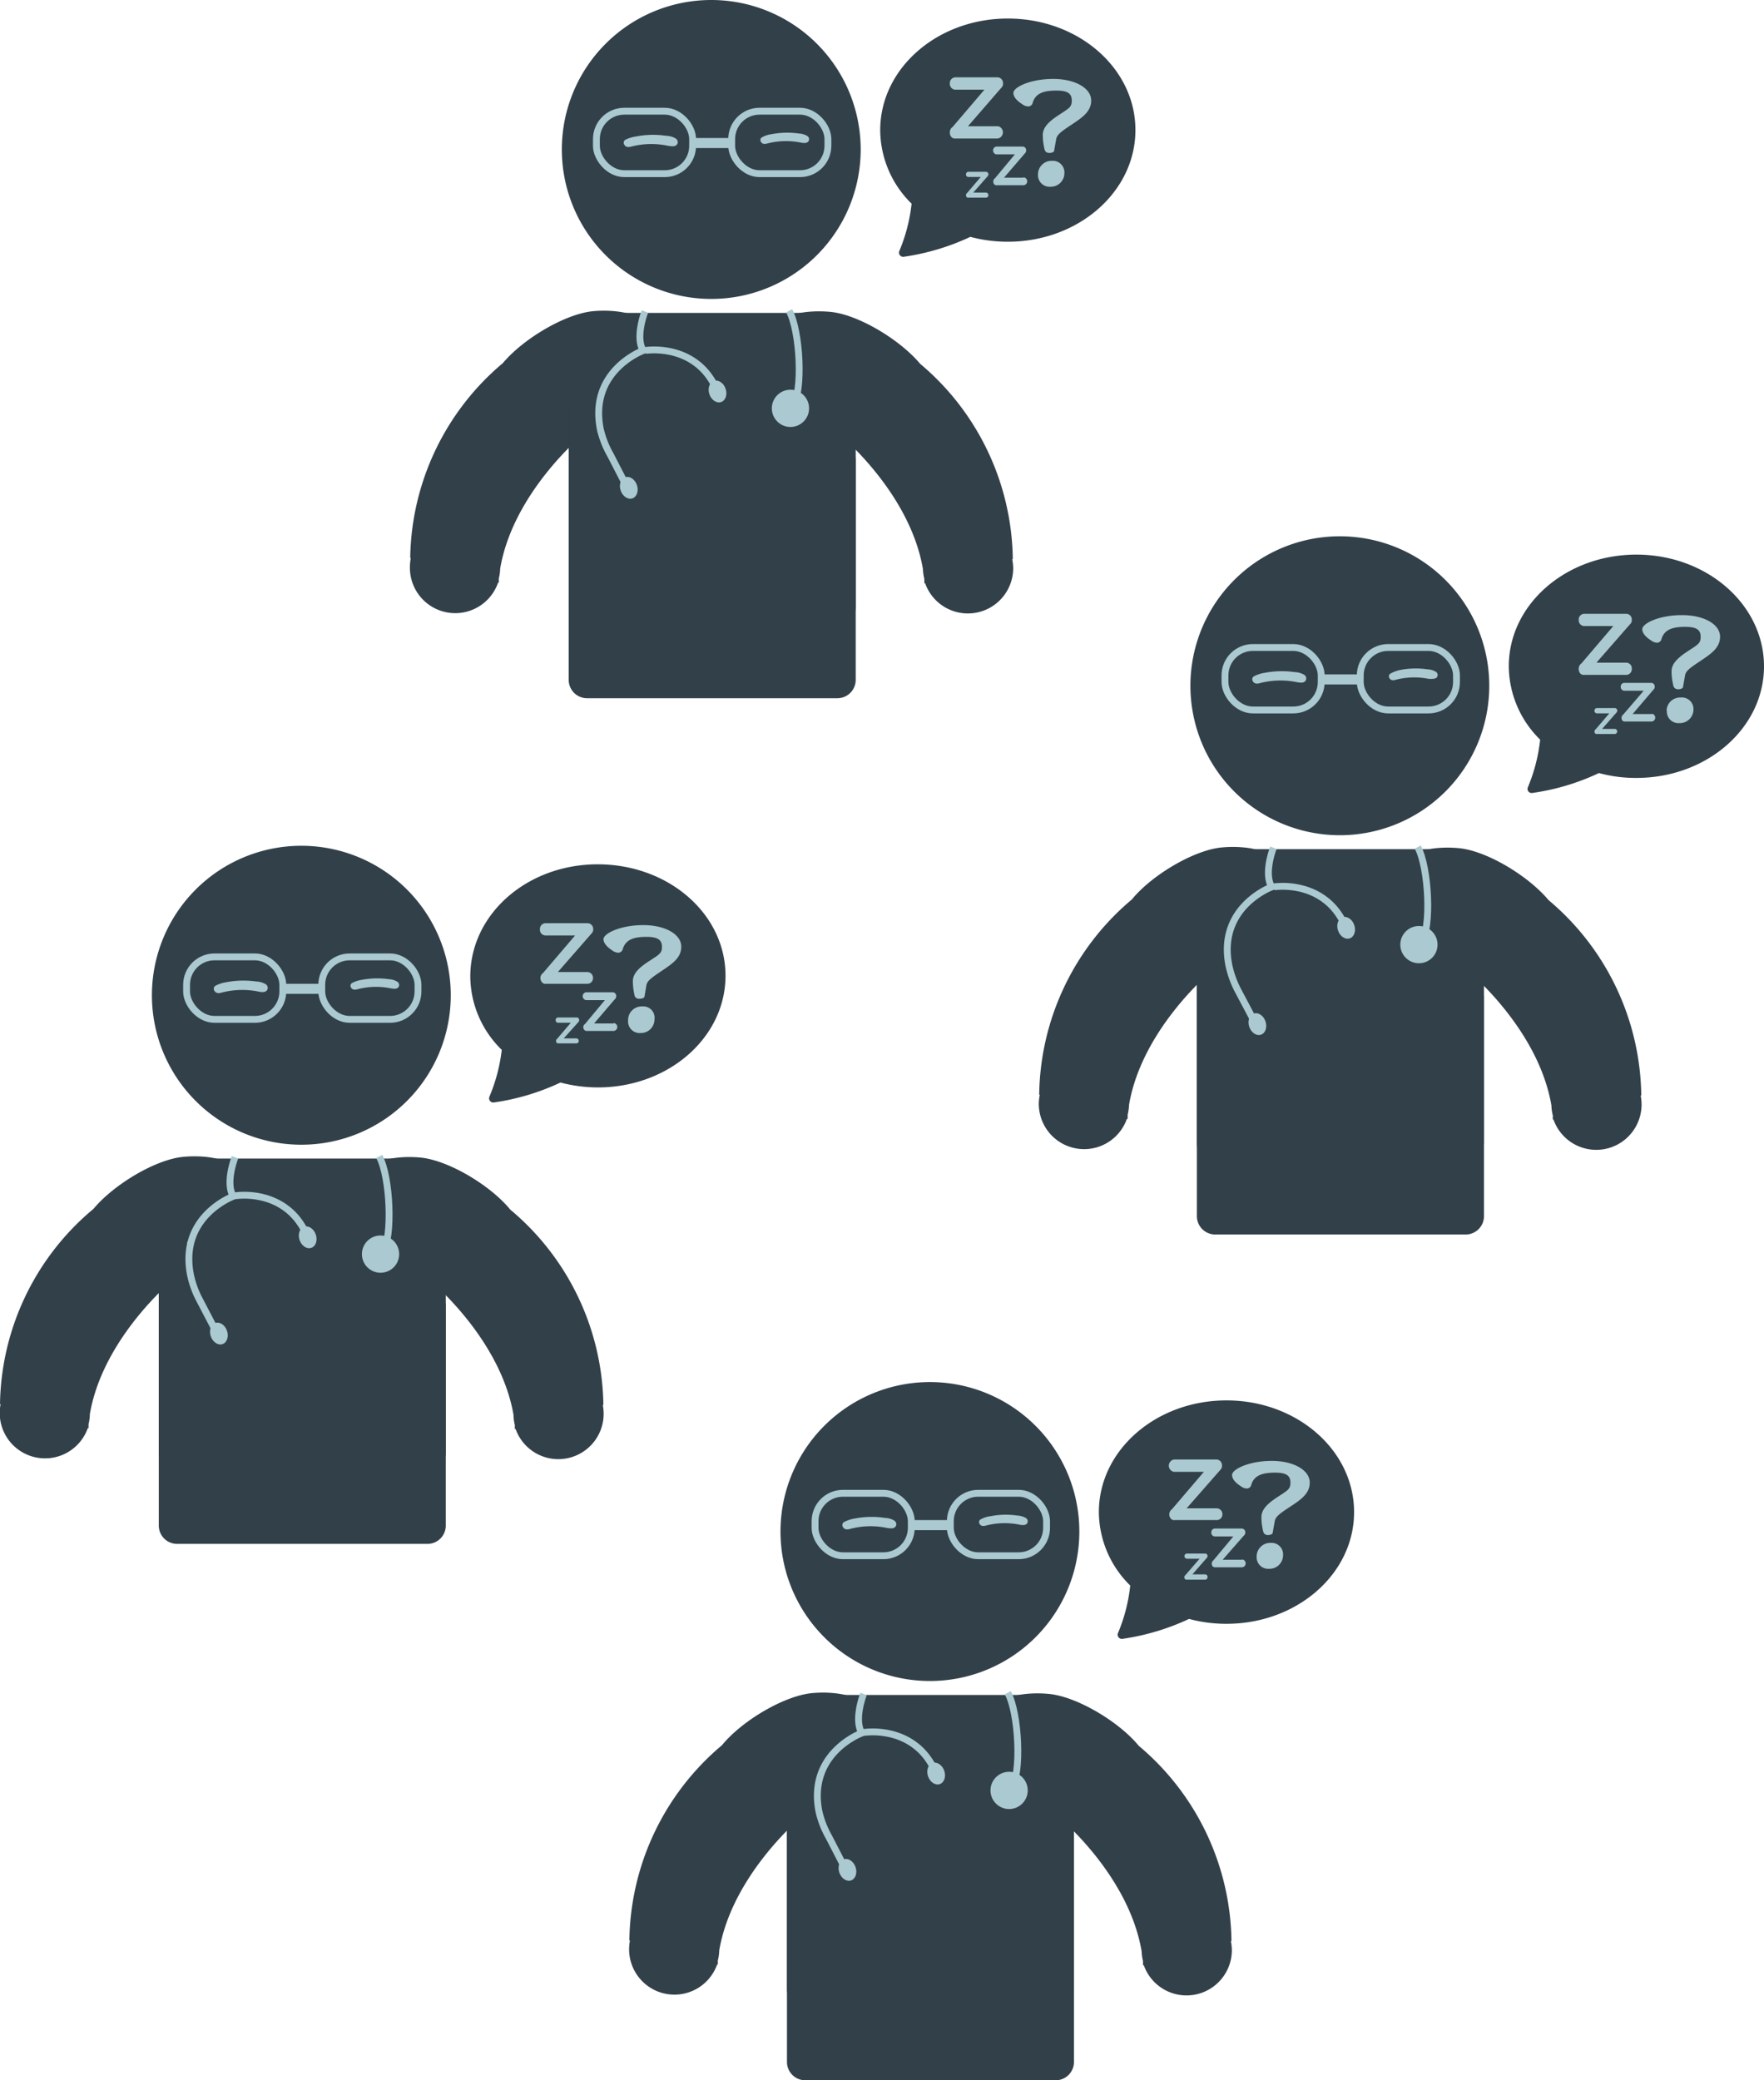<svg xmlns="http://www.w3.org/2000/svg" viewBox="0 0 177.08 208.77"><g id="bfa2e182-1e73-45f1-b828-f2377e3faaae" data-name="Layer 2"><g id="f6481e18-bd53-4993-93ad-0371c323b227" data-name="Layer 1"><path d="M84.06,62.76H58.93a1.84,1.84,0,0,1-1.84-1.85V33.24a1.84,1.84,0,0,1,1.84-1.84H82.22c1,0,3.68,6.46,3.68,7.48v22A1.84,1.84,0,0,1,84.06,62.76Z" style="fill:#324049"/><path d="M71.4,0a15,15,0,1,0,15,15A15,15,0,0,0,71.4,0Z" style="fill:#324049"/><path d="M59.53,31.23c-2.79.27-7,2.76-9.05,5.21A26,26,0,0,0,41.18,56l.06,0a4.6,4.6,0,0,0-.09.91A4.55,4.55,0,0,0,50,58.47l.07,0c0-.14,0-.27,0-.41a4.33,4.33,0,0,0,.14-1c1.32-7.74,8.42-13.54,8.42-13.54l0-2.91h.9c2.58,0,6.16-3.9,6.16-6.49S62.1,31,59.53,31.23Z" style="fill:#324049"/><path d="M83.37,31.3c2.78.27,6.95,2.77,9,5.21a26,26,0,0,1,9.3,19.61h-.06a4.63,4.63,0,0,1,.1.92,4.55,4.55,0,0,1-8.84,1.49l-.08,0c0-.14,0-.28,0-.42a4.92,4.92,0,0,1-.14-1c-1.32-7.74-8.42-13.54-8.42-13.54l0-2.91h-.9c-2.59,0-6.17-3.9-6.17-6.49S80.79,31.05,83.37,31.3Z" style="fill:#324049"/><path d="M62.83,14a.34.34,0,0,0-.19.46c.11.27.35.35.7.26A8,8,0,0,1,67,14.62a2.48,2.48,0,0,0,.54.06c.52,0,.63-.49.34-.75a1.92,1.92,0,0,0-1-.3,8.89,8.89,0,0,0-3,.06A3.56,3.56,0,0,0,62.83,14Z" style="fill:#aac9d0"/><path d="M76.53,13.76a.31.31,0,0,0-.17.42c.1.24.31.31.63.23a7.49,7.49,0,0,1,3.3-.12,2,2,0,0,0,.48.06c.47,0,.57-.44.31-.68a1.79,1.79,0,0,0-.88-.27,8.21,8.21,0,0,0-2.71.06A2.7,2.7,0,0,0,76.53,13.76Z" style="fill:#aac9d0"/><rect x="69.31" y="13.85" width="4.38" height="1.01" style="fill:#aac9d0"/><rect x="73.45" y="11.16" width="9.66" height="6.27" rx="2.8" style="fill:none;stroke:#aac9d0;stroke-miterlimit:10;stroke-width:0.689px"/><rect x="59.87" y="11.16" width="9.66" height="6.27" rx="2.8" style="fill:none;stroke:#aac9d0;stroke-miterlimit:10;stroke-width:0.689px"/><path d="M64.79,35.17s9.37-1.53,7.88,11.57" style="fill:none;stroke:#aac9d0;stroke-miterlimit:10;stroke-width:0.689px"/><path d="M84.06,70.07H58.93a1.84,1.84,0,0,1-1.84-1.84V40.55a1.84,1.84,0,0,1,1.84-1.84H82.22c1,0,3.68,6.46,3.68,7.48v22A1.84,1.84,0,0,1,84.06,70.07Z" style="fill:#324049"/><ellipse cx="72.03" cy="39.29" rx="0.86" ry="1.12" transform="translate(-8.9 25.76) rotate(-19.12)" style="fill:#aac9d0"/><ellipse cx="63.12" cy="48.95" rx="0.86" ry="1.12" transform="translate(-12.55 23.38) rotate(-19.12)" style="fill:#aac9d0"/><circle cx="79.35" cy="40.98" r="1.87" style="fill:#aac9d0"/><path d="M79.57,40.81c1.06-1.52.76-7.56-.35-9.62" style="fill:none;stroke:#aac9d0;stroke-miterlimit:10;stroke-width:0.689px"/><path d="M64.74,31.26s-1,2.53-.18,3.92c0,0-5.45,2-4.3,7.87a9.47,9.47,0,0,0,1,2.57l1.58,3.06" style="fill:none;stroke:#aac9d0;stroke-miterlimit:10;stroke-width:0.689px"/><path d="M90.28,25.19a.42.42,0,0,0,.44.58,23.65,23.65,0,0,0,6.69-2,14.48,14.48,0,0,0,3.76.49c7.07,0,12.81-5,12.81-11.21S108.24,1.86,101.17,1.86s-12.81,5-12.81,11.21a10.42,10.42,0,0,0,3.15,7.37A16.91,16.91,0,0,1,90.28,25.19Z" style="fill:#324049;fill-rule:evenodd"/><path d="M99,19.33h-1.3l1.37-1.56c.1-.11.15-.15.15-.27a.25.25,0,0,0-.22-.26H97.19a.25.25,0,0,0-.22.26.24.24,0,0,0,.22.26h1.26l-1.37,1.61a.27.27,0,0,0-.11.23v0a.27.27,0,0,0,.06.17.2.2,0,0,0,.19.07H99a.25.25,0,0,0,.22-.26A.25.25,0,0,0,99,19.33Z" style="fill:#aac9d0"/><path d="M102.72,17.83h-1.93l2-2.33c.15-.17.22-.22.22-.4a.36.36,0,0,0-.34-.39H100a.4.4,0,0,0,0,.78h1.88l-2,2.4a.41.41,0,0,0-.17.34v0a.41.41,0,0,0,.09.26.29.29,0,0,0,.28.1h2.7a.4.4,0,0,0,0-.79Z" style="fill:#aac9d0"/><path d="M100.17,12.67h-3L100.35,9c.23-.26.34-.33.34-.62a.58.58,0,0,0-.52-.62h-4.3a.58.58,0,0,0-.52.62.58.58,0,0,0,.52.62h2.95l-3.2,3.75a.63.63,0,0,0-.27.53.43.43,0,0,0,0,.05.63.63,0,0,0,.14.4.47.47,0,0,0,.43.17h4.24a.63.63,0,0,0,0-1.24Z" style="fill:#aac9d0"/><path d="M104.88,15.07a6.14,6.14,0,0,1-.2-1.51c0-.7.48-1.28,1.58-2s1.33-.82,1.33-1.47-.34-1-1.53-1-2.09.22-2.39,1.21a.46.46,0,0,1-.49.38,1,1,0,0,1-.57-.23c-.73-.46-.88-.87-.88-1.12,0-.59,1.72-1.41,4-1.41,2.13,0,3.81.89,3.81,2.17,0,1.12-.93,1.73-2,2.44s-1.45,1-1.52,1.47l-.2,1.12c0,.12-.19.23-.48.23S104.94,15.2,104.88,15.07Zm-.68,2.43a1.16,1.16,0,0,0,1.25,1.24,1.36,1.36,0,0,0,1.4-1.36,1.16,1.16,0,0,0-1.23-1.24A1.36,1.36,0,0,0,104.2,17.5Z" style="fill:#aac9d0"/><path d="M42.91,147.63H17.78a1.84,1.84,0,0,1-1.84-1.84V118.12a1.84,1.84,0,0,1,1.84-1.85H41.07c1,0,3.68,6.47,3.68,7.49v22A1.84,1.84,0,0,1,42.91,147.63Z" style="fill:#324049"/><path d="M30.25,84.88a15,15,0,1,0,15,15A15,15,0,0,0,30.25,84.88Z" style="fill:#324049"/><path d="M18.38,116.1c-2.79.27-6.95,2.77-9,5.22A26,26,0,0,0,0,140.92l.06,0a4.55,4.55,0,0,0,8.75,2.41l.08,0c0-.14,0-.28,0-.42a4.25,4.25,0,0,0,.13-1c1.33-7.74,8.43-13.54,8.43-13.54l0-2.9h.9c2.59,0,6.16-3.91,6.16-6.49S21,115.85,18.38,116.1Z" style="fill:#324049"/><path d="M42.22,116.17c2.78.27,7,2.77,9,5.22A26,26,0,0,1,60.57,141l-.06,0a4.55,4.55,0,0,1-8.75,2.41l-.08,0c0-.14,0-.28,0-.41a4.34,4.34,0,0,1-.13-1c-1.33-7.73-8.43-13.54-8.43-13.54l0-2.9h-.9c-2.59,0-6.17-3.9-6.17-6.49S39.64,115.92,42.22,116.17Z" style="fill:#324049"/><path d="M21.68,98.9a.35.35,0,0,0-.19.47c.12.26.35.35.7.26a8.18,8.18,0,0,1,3.65-.14,2,2,0,0,0,.54.07c.52,0,.63-.49.34-.76a2,2,0,0,0-1-.3,9.21,9.21,0,0,0-3,.07A3.37,3.37,0,0,0,21.68,98.9Z" style="fill:#aac9d0"/><path d="M35.38,98.63a.32.32,0,0,0-.17.42c.1.24.32.32.63.24a7.35,7.35,0,0,1,3.3-.12,2.63,2.63,0,0,0,.48.06c.47,0,.57-.45.31-.68a1.76,1.76,0,0,0-.88-.28,8.22,8.22,0,0,0-2.71.06A3.18,3.18,0,0,0,35.38,98.63Z" style="fill:#aac9d0"/><rect x="28.16" y="98.73" width="4.38" height="1.01" style="fill:#aac9d0"/><rect x="32.3" y="96.03" width="9.66" height="6.27" rx="2.8" style="fill:none;stroke:#aac9d0;stroke-miterlimit:10;stroke-width:0.689px"/><rect x="18.73" y="96.03" width="9.66" height="6.27" rx="2.8" style="fill:none;stroke:#aac9d0;stroke-miterlimit:10;stroke-width:0.689px"/><path d="M23.65,120s9.36-1.52,7.87,11.58" style="fill:none;stroke:#aac9d0;stroke-miterlimit:10;stroke-width:0.689px"/><path d="M42.91,154.94H17.78a1.84,1.84,0,0,1-1.84-1.84V125.43a1.84,1.84,0,0,1,1.84-1.84H41.07c1,0,3.68,6.46,3.68,7.48v22A1.84,1.84,0,0,1,42.91,154.94Z" style="fill:#324049"/><ellipse cx="30.89" cy="124.17" rx="0.86" ry="1.12" transform="translate(-38.97 16.97) rotate(-19.12)" style="fill:#aac9d0"/><ellipse cx="21.97" cy="133.83" rx="0.86" ry="1.12" transform="translate(-42.62 14.58) rotate(-19.12)" style="fill:#aac9d0"/><circle cx="38.2" cy="125.86" r="1.87" style="fill:#aac9d0"/><path d="M38.43,125.68c1-1.51.76-7.56-.36-9.62" style="fill:none;stroke:#aac9d0;stroke-miterlimit:10;stroke-width:0.689px"/><path d="M23.59,116.14s-1,2.53-.18,3.92c0,0-5.44,2-4.29,7.87a9.44,9.44,0,0,0,.94,2.57l1.59,3.05" style="fill:none;stroke:#aac9d0;stroke-miterlimit:10;stroke-width:0.689px"/><path d="M49.13,110.06a.42.42,0,0,0,.44.58,23.41,23.41,0,0,0,6.69-2,14.92,14.92,0,0,0,3.76.49c7.08,0,12.81-5,12.81-11.21S67.1,86.74,60,86.74,47.21,91.76,47.21,98a10.37,10.37,0,0,0,3.16,7.36A17.17,17.17,0,0,1,49.13,110.06Z" style="fill:#324049;fill-rule:evenodd"/><path d="M57.88,104.21H56.59L58,102.64c.1-.11.14-.14.14-.26a.25.25,0,0,0-.22-.27H56a.25.25,0,0,0-.22.27.25.25,0,0,0,.22.26H57.3l-1.37,1.61a.26.26,0,0,0-.11.22v0a.28.28,0,0,0,.06.18.23.23,0,0,0,.19.06h1.81a.24.24,0,0,0,.22-.26A.25.25,0,0,0,57.88,104.21Z" style="fill:#aac9d0"/><path d="M61.58,102.71H59.64l2-2.34c.15-.16.22-.21.22-.4a.37.37,0,0,0-.33-.39H58.83a.4.4,0,0,0,0,.79h1.89l-2,2.4a.39.39,0,0,0-.17.33v0a.46.46,0,0,0,.1.25.29.29,0,0,0,.27.11h2.71a.4.4,0,0,0,0-.79Z" style="fill:#aac9d0"/><path d="M59,97.55H56l3.2-3.66c.23-.26.35-.34.35-.62a.58.58,0,0,0-.53-.62H54.73a.58.58,0,0,0-.53.62.57.57,0,0,0,.53.61h3l-3.21,3.76a.63.63,0,0,0-.27.53.43.43,0,0,1,0,0,.64.64,0,0,0,.15.4.45.45,0,0,0,.43.16H59a.57.57,0,0,0,.53-.61A.58.58,0,0,0,59,97.55Z" style="fill:#aac9d0"/><path d="M63.73,100a6.15,6.15,0,0,1-.2-1.52c0-.7.48-1.28,1.59-2s1.33-.82,1.33-1.46-.35-1-1.53-1-2.09.21-2.4,1.21a.47.47,0,0,1-.49.38,1.06,1.06,0,0,1-.57-.23c-.72-.46-.88-.88-.88-1.12,0-.59,1.72-1.42,4-1.42,2.14,0,3.81.89,3.81,2.17,0,1.13-.93,1.73-2,2.45s-1.45,1-1.51,1.47L64.7,100c0,.12-.2.23-.49.23A.47.47,0,0,1,63.73,100Zm-.68,2.43a1.16,1.16,0,0,0,1.25,1.24,1.36,1.36,0,0,0,1.4-1.36A1.14,1.14,0,0,0,64.48,101,1.37,1.37,0,0,0,63.05,102.38Z" style="fill:#aac9d0"/><path d="M147.16,116.58H122a1.85,1.85,0,0,1-1.85-1.84V87.06A1.85,1.85,0,0,1,122,85.22h23.29c1,0,3.68,6.47,3.68,7.48v22A1.85,1.85,0,0,1,147.16,116.58Z" style="fill:#324049"/><path d="M134.5,53.82a15,15,0,1,0,15,15A15,15,0,0,0,134.5,53.82Z" style="fill:#324049"/><path d="M122.62,85.05c-2.78.27-7,2.77-9,5.22a26,26,0,0,0-9.3,19.6h.06a4.63,4.63,0,0,0-.1.92,4.55,4.55,0,0,0,8.84,1.5l.08,0c0-.14,0-.28,0-.42a4.92,4.92,0,0,0,.14-1c1.32-7.74,8.42-13.54,8.42-13.54l0-2.91h.9c2.59,0,6.17-3.9,6.17-6.49S125.2,84.8,122.62,85.05Z" style="fill:#324049"/><path d="M146.46,85.12c2.79.27,6.95,2.77,9,5.22a26,26,0,0,1,9.3,19.6h-.06a4.7,4.7,0,0,1,.09.92,4.55,4.55,0,0,1-8.84,1.5l-.07,0c0-.14,0-.28,0-.42a4.33,4.33,0,0,1-.14-1c-1.32-7.74-8.42-13.54-8.42-13.54l0-2.91h-.9c-2.59,0-6.16-3.91-6.16-6.5S143.89,84.87,146.46,85.12Z" style="fill:#324049"/><path d="M125.92,67.85a.34.34,0,0,0-.18.46c.11.27.35.35.69.26a8.22,8.22,0,0,1,3.66-.13,3.06,3.06,0,0,0,.54.07c.52,0,.63-.5.34-.76a2,2,0,0,0-1-.3,9.15,9.15,0,0,0-3,.07A3.43,3.43,0,0,0,125.92,67.85Z" style="fill:#aac9d0"/><path d="M139.62,67.58a.32.32,0,0,0-.17.42c.1.24.32.32.63.23a7.35,7.35,0,0,1,3.3-.11,2,2,0,0,0,.49,0c.47,0,.57-.44.31-.68a1.8,1.8,0,0,0-.89-.27,8.22,8.22,0,0,0-2.71.06A3.36,3.36,0,0,0,139.62,67.58Z" style="fill:#aac9d0"/><rect x="132.4" y="67.68" width="4.38" height="1.01" style="fill:#aac9d0"/><rect x="136.55" y="64.98" width="9.66" height="6.27" rx="2.8" style="fill:none;stroke:#aac9d0;stroke-miterlimit:10;stroke-width:0.689px"/><rect x="122.97" y="64.98" width="9.66" height="6.27" rx="2.8" style="fill:none;stroke:#aac9d0;stroke-miterlimit:10;stroke-width:0.689px"/><path d="M127.89,89s9.37-1.52,7.88,11.58" style="fill:none;stroke:#aac9d0;stroke-miterlimit:10;stroke-width:0.689px"/><path d="M147.16,123.89H122a1.84,1.84,0,0,1-1.85-1.84V94.37A1.85,1.85,0,0,1,122,92.53h23.29c1,0,3.68,6.47,3.68,7.48v22A1.84,1.84,0,0,1,147.16,123.89Z" style="fill:#324049"/><ellipse cx="135.13" cy="93.11" rx="0.86" ry="1.12" transform="translate(-23.04 49.4) rotate(-19.12)" style="fill:#aac9d0"/><ellipse cx="126.22" cy="102.78" rx="0.86" ry="1.12" transform="translate(-26.7 47.01) rotate(-19.12)" style="fill:#aac9d0"/><circle cx="142.44" cy="94.8" r="1.87" style="fill:#aac9d0"/><path d="M142.67,94.63c1.06-1.52.76-7.56-.35-9.62" style="fill:none;stroke:#aac9d0;stroke-miterlimit:10;stroke-width:0.689px"/><path d="M127.83,85.08s-1,2.54-.17,3.93c0,0-5.45,2-4.3,7.86a10,10,0,0,0,.94,2.58l1.59,3" style="fill:none;stroke:#aac9d0;stroke-miterlimit:10;stroke-width:0.689px"/><path d="M153.38,79a.41.41,0,0,0,.43.58,23.08,23.08,0,0,0,6.7-2,14,14,0,0,0,3.76.49c7.07,0,12.81-5,12.81-11.2s-5.74-11.21-12.81-11.21-12.81,5-12.81,11.21a10.42,10.42,0,0,0,3.15,7.36A17.16,17.16,0,0,1,153.38,79Z" style="fill:#324049;fill-rule:evenodd"/><path d="M162.12,73.15h-1.29l1.37-1.56c.1-.11.15-.14.15-.27a.25.25,0,0,0-.23-.26h-1.83a.25.25,0,0,0-.23.26.25.25,0,0,0,.23.27h1.26l-1.37,1.6a.28.28,0,0,0-.12.23s0,0,0,0a.25.25,0,0,0,.06.17.19.19,0,0,0,.18.07h1.81a.25.25,0,0,0,.23-.26A.25.25,0,0,0,162.12,73.15Z" style="fill:#aac9d0"/><path d="M165.82,71.66h-1.93l2-2.34c.15-.17.22-.22.22-.4a.36.36,0,0,0-.33-.39h-2.74a.36.36,0,0,0-.34.39.37.37,0,0,0,.34.4H165l-2.05,2.39a.41.41,0,0,0-.17.34s0,0,0,0a.39.39,0,0,0,.09.26.29.29,0,0,0,.28.1h2.7a.4.4,0,0,0,0-.78Z" style="fill:#aac9d0"/><path d="M163.26,66.5h-3l3.21-3.67c.23-.25.34-.33.34-.62a.57.57,0,0,0-.53-.61H159a.57.57,0,0,0-.52.61.58.58,0,0,0,.52.62h2.95l-3.21,3.76a.62.62,0,0,0-.26.52.13.13,0,0,0,0,.06.65.65,0,0,0,.14.4.49.49,0,0,0,.43.16h4.23a.58.58,0,0,0,.53-.62A.57.57,0,0,0,163.26,66.5Z" style="fill:#aac9d0"/><path d="M168,68.89a6.07,6.07,0,0,1-.2-1.51c0-.7.49-1.28,1.59-2s1.33-.82,1.33-1.47-.34-1-1.53-1-2.09.21-2.4,1.21a.46.46,0,0,1-.48.38,1.06,1.06,0,0,1-.57-.23c-.73-.46-.88-.88-.88-1.12,0-.6,1.71-1.42,4-1.42,2.14,0,3.81.89,3.81,2.17,0,1.12-.92,1.73-2,2.45s-1.46,1-1.52,1.47l-.2,1.12c0,.12-.2.23-.48.23A.48.48,0,0,1,168,68.89Zm-.67,2.43a1.16,1.16,0,0,0,1.24,1.25A1.37,1.37,0,0,0,170,71.21,1.16,1.16,0,0,0,168.72,70,1.36,1.36,0,0,0,167.3,71.32Z" style="fill:#aac9d0"/><path d="M106,201.45H80.88A1.84,1.84,0,0,1,79,199.61V171.94a1.84,1.84,0,0,1,1.84-1.84h23.29c1,0,3.68,6.46,3.68,7.48v22A1.84,1.84,0,0,1,106,201.45Z" style="fill:#324049"/><path d="M93.35,138.7a15,15,0,1,0,15,15A15,15,0,0,0,93.35,138.7Z" style="fill:#324049"/><path d="M81.48,169.92c-2.79.28-7,2.77-9,5.22a26,26,0,0,0-9.3,19.6l.06,0a4.55,4.55,0,0,0,8.75,2.41l.07,0c0-.14,0-.27,0-.41a4.34,4.34,0,0,0,.14-1c1.32-7.73,8.42-13.54,8.42-13.54l0-2.9h.9c2.58,0,6.16-3.9,6.16-6.49S84.05,169.67,81.48,169.92Z" style="fill:#324049"/><path d="M105.32,170c2.78.27,7,2.77,9,5.21a26,26,0,0,1,9.3,19.6l-.06,0a4.63,4.63,0,0,1,.1.92,4.55,4.55,0,0,1-8.84,1.49l-.08,0c0-.13,0-.27,0-.41a4.92,4.92,0,0,1-.14-1c-1.32-7.74-8.42-13.54-8.42-13.54l0-2.91h-.9c-2.59,0-6.17-3.9-6.17-6.49S102.74,169.74,105.32,170Z" style="fill:#324049"/><path d="M84.78,152.72a.35.35,0,0,0-.19.47c.11.27.35.35.7.26a8,8,0,0,1,3.65-.13,2.48,2.48,0,0,0,.54.06c.52,0,.63-.49.34-.75a1.92,1.92,0,0,0-1-.3,8.89,8.89,0,0,0-3,.06A3.55,3.55,0,0,0,84.78,152.72Z" style="fill:#aac9d0"/><path d="M98.48,152.46a.31.31,0,0,0-.17.42c.1.24.31.31.63.23a7.49,7.49,0,0,1,3.3-.12,1.91,1.91,0,0,0,.48.06c.47,0,.57-.44.31-.68a1.79,1.79,0,0,0-.88-.27,8,8,0,0,0-2.71.06A2.7,2.7,0,0,0,98.48,152.46Z" style="fill:#aac9d0"/><rect x="91.26" y="152.55" width="4.38" height="1.01" style="fill:#aac9d0"/><rect x="95.4" y="149.86" width="9.66" height="6.27" rx="2.8" style="fill:none;stroke:#aac9d0;stroke-miterlimit:10;stroke-width:0.689px"/><rect x="81.82" y="149.86" width="9.66" height="6.27" rx="2.8" style="fill:none;stroke:#aac9d0;stroke-miterlimit:10;stroke-width:0.689px"/><path d="M86.74,173.86s9.37-1.52,7.88,11.58" style="fill:none;stroke:#aac9d0;stroke-miterlimit:10;stroke-width:0.689px"/><path d="M106,208.77H80.88A1.84,1.84,0,0,1,79,206.92V179.25a1.84,1.84,0,0,1,1.84-1.84h23.29c1,0,3.68,6.46,3.68,7.48v22A1.84,1.84,0,0,1,106,208.77Z" style="fill:#324049"/><ellipse cx="93.98" cy="177.99" rx="0.86" ry="1.12" transform="translate(-53.12 40.6) rotate(-19.12)" style="fill:#aac9d0"/><ellipse cx="85.07" cy="187.65" rx="0.86" ry="1.12" transform="translate(-56.77 38.22) rotate(-19.12)" style="fill:#aac9d0"/><circle cx="101.3" cy="179.68" r="1.87" style="fill:#aac9d0"/><path d="M101.52,179.51c1.06-1.52.76-7.57-.35-9.63" style="fill:none;stroke:#aac9d0;stroke-miterlimit:10;stroke-width:0.689px"/><path d="M86.69,170s-1,2.53-.18,3.92c0,0-5.45,2-4.3,7.87a9.47,9.47,0,0,0,1,2.57l1.58,3.06" style="fill:none;stroke:#aac9d0;stroke-miterlimit:10;stroke-width:0.689px"/><path d="M112.23,163.89a.42.42,0,0,0,.44.58,23.65,23.65,0,0,0,6.69-2,14.48,14.48,0,0,0,3.76.49c7.07,0,12.81-5,12.81-11.21s-5.74-11.21-12.81-11.21-12.81,5-12.81,11.21a10.42,10.42,0,0,0,3.15,7.37A16.91,16.91,0,0,1,112.23,163.89Z" style="fill:#324049;fill-rule:evenodd"/><path d="M121,158h-1.3l1.37-1.57c.1-.11.15-.14.15-.26a.24.24,0,0,0-.22-.26h-1.84a.26.26,0,0,0,0,.52h1.26L119,158.07a.25.25,0,0,0-.11.22v0a.27.27,0,0,0,.06.17.2.2,0,0,0,.19.07H121a.25.25,0,0,0,.22-.27A.25.25,0,0,0,121,158Z" style="fill:#aac9d0"/><path d="M124.67,156.53h-1.93l2.05-2.34c.15-.16.22-.21.22-.39a.37.37,0,0,0-.34-.4h-2.74a.37.37,0,0,0-.33.4.36.36,0,0,0,.33.39h1.88l-2,2.4a.41.41,0,0,0-.17.34v0a.41.41,0,0,0,.09.26.34.34,0,0,0,.28.1h2.7a.4.4,0,0,0,0-.79Z" style="fill:#aac9d0"/><path d="M122.12,151.37h-3l3.21-3.66c.23-.26.34-.33.34-.62a.58.58,0,0,0-.52-.62h-4.3a.63.63,0,0,0,0,1.24h3l-3.2,3.75a.63.63,0,0,0-.27.53s0,0,0,0a.63.63,0,0,0,.14.4.44.44,0,0,0,.43.16h4.24a.57.57,0,0,0,.52-.61A.58.58,0,0,0,122.12,151.37Z" style="fill:#aac9d0"/><path d="M126.83,153.77a5.69,5.69,0,0,1-.2-1.51c0-.7.48-1.28,1.58-2s1.33-.82,1.33-1.47-.34-1-1.53-1-2.09.22-2.4,1.21a.45.45,0,0,1-.48.38,1,1,0,0,1-.57-.23c-.73-.46-.88-.87-.88-1.12,0-.59,1.71-1.42,4-1.42,2.13,0,3.8.9,3.8,2.18,0,1.12-.92,1.73-2,2.44s-1.45,1-1.52,1.47l-.2,1.12c0,.12-.19.23-.48.23S126.89,153.9,126.83,153.77Zm-.68,2.43a1.16,1.16,0,0,0,1.25,1.24,1.36,1.36,0,0,0,1.4-1.36,1.15,1.15,0,0,0-1.23-1.24A1.36,1.36,0,0,0,126.15,156.2Z" style="fill:#aac9d0"/></g></g></svg>